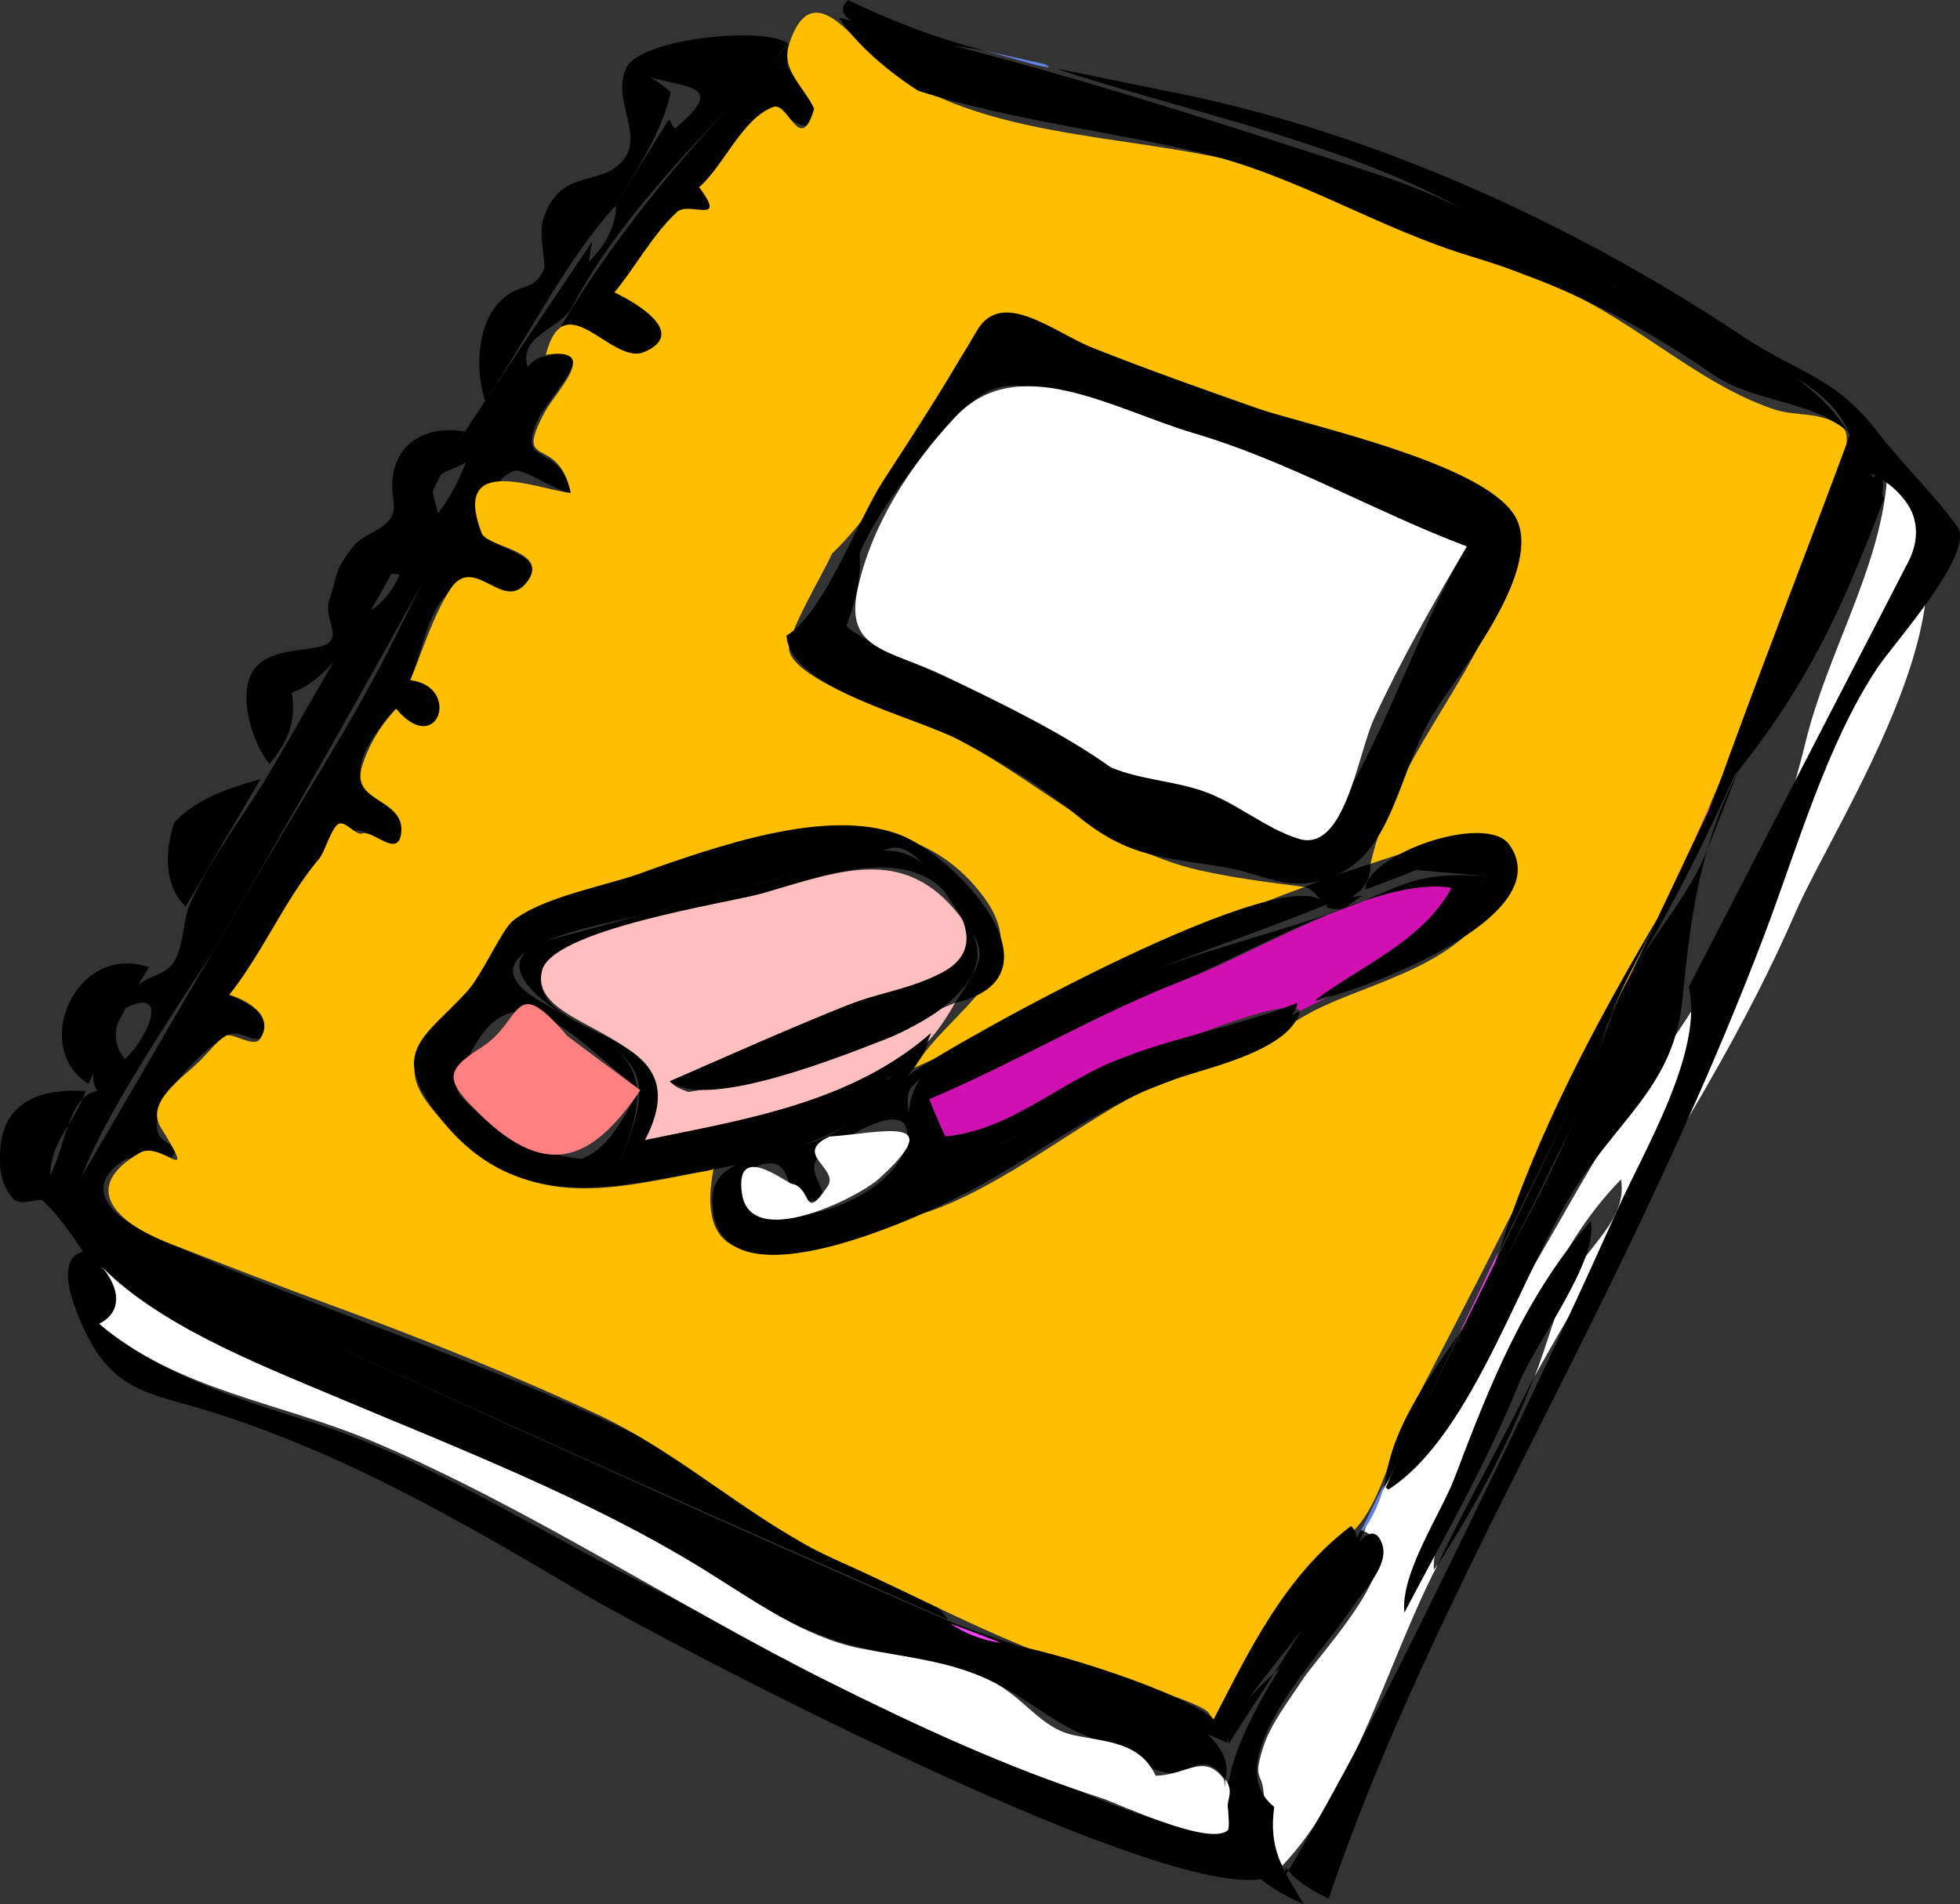 <?xml version="1.0" encoding="UTF-8" standalone="no"?>
<!-- Generator: Adobe Illustrator 12.0.0, SVG Export Plug-In . SVG Version: 6.00 Build 51448)  --><svg height="396.514" id="Layer_1" inkscape:version="0.42" sodipodi:docbase="F:\openclip\svg da inviare" sodipodi:docname="blocco notes.svg" sodipodi:version="0.32" space="preserve" style="overflow:visible;enable-background:new 0 0 408.087 396.514;" version="1.1" viewBox="0 0 408.087 396.514" width="408.087" xmlns="http://www.w3.org/2000/svg" xmlns:cc="http://web.resource.org/cc/" xmlns:dc="http://purl.org/dc/elements/1.1/" xmlns:inkscape="http://www.inkscape.org/namespaces/inkscape" xmlns:rdf="http://www.w3.org/1999/02/22-rdf-syntax-ns#" xmlns:sodipodi="http://inkscape.sourceforge.net/DTD/sodipodi-0.dtd" xmlns:svg="http://www.w3.org/2000/svg">
  <rect x="0" y="0" width="408.087" height="396.514" fill="#333333" stroke="none"/>
  <defs id="defs104"/>
  <sodipodi:namedview bordercolor="#666666" borderopacity="1.0" id="base" inkscape:current-layer="Layer_1" inkscape:cx="204.04350" inkscape:cy="198.25700" inkscape:pageopacity="0.0" inkscape:pageshadow="2" inkscape:window-height="510" inkscape:window-width="787" inkscape:window-x="88" inkscape:window-y="116" inkscape:zoom="0.90791244" pagecolor="#ffffff"/>
  <path d="M263.635,389.274c-4.877-2.141-7.498-6.867-8.169-12.066  c0.801,10.164-29.101-3.799-33.849-5.445c-31.146-10.799-59.23-27.699-88.482-42.447c-22.708-11.448-44.76-25.854-69.057-33.414  c-14.932-4.646-31.329-9.949-43.439-20.233c5.717-2.839,3.715-8.899-0.371-12.81c15.942,17.017,44.76,26.297,65.652,34.652  c29.886,11.952,56.258,32.135,86.121,43.432c11.286,4.269,23.423,3.762,34.418,9.164c8.522,4.188,12.291,8.561,20.977,11.881  c6.475,2.476,14.689,9.748,20.048,6.403c3.538-2.208,5.918-0.379,7.61,2.136c4.411-15.359-44.477-27.279-57.731-33.043  c-40.312-17.53-80.851-35.864-120.996-54.237c-20.918-9.573-40.085-18.646-59.39-31.066c-6.733-4.332,23.817-47.942,28.008-55.125  c23.477-40.237,46.021-80.566,67.904-121.693c0.097-0.182-1.802,1.511-2.59,2.235c-3.451-7.684,6.152-8.649,8.849-13.744  c11.069-20.907,29.2-37.234,44.984-54.756c-4.477-3.583-28.989-1.374-33.414,4.456c6.283,5.921,23.746,1.624,9.84,13.179  c-0.715-0.447-0.799-1.472-1.3-1.856c-3.836,6.126-7.673,12.252-11.51,18.379c0.186,0.062,0.248,0,0.185-0.187  c0.034,0.234,0.368-0.176,0.372-0.185c-0.129,4.497-2.484,8.459-5.754,11.694c0.294-1.414,0.432-2.861,0.741-4.269  c-11.388,16.988-22.184,32.81-33.042,49.564c2.182-1.828,4.325-2.21,6.684-3.528c-1.362,3.799-3.296,7.35-5.756,10.582  c-0.598-3.1-1.438-3.772-0.928-7.054c-3.156,6.497-6.311,12.995-9.467,19.492c0.419,0.209,1.751,0.033,2.413,0.372  c-1.314,2.965-3.19,5.455-5.754,7.239c-0.281-0.51,0.127-1.576-0.187-2.042c-7.724,12.229-15.795,27.113-21.72,36.94  c-4.76,7.895-13.173,19.038-16.335,27.289c-0.992,2.589-1.002,7.934-2.97,11.139c-2.48,4.038-7.861,1.796-10.21,9.653  c9.644-4.765,4.569,6.529,0,10.581c-2.656-3.104-2.396-6.851,0-10.581c-2.711,5.62-8.847,12.599-5.754,17.263  c-6.136,0.779-6.743,12.27-9.839,17.451c0.255-7.224,4.936-10.574,7.425-17.451c-9.332-0.605-17.404,2.109-17.821,12.623  c-0.161,4.051,0.167,6.605,2.6,9.653c1.569,1.966,5.42-0.222,6.312,0.557c2.246,1.961,5.833,6.705,8.354,10.582  c-6.224,1.562-1.742,12.321,0.928,17.635c5.854,11.65,14.026,12.123,24.689,15.407c28.257,8.702,52.903,22.965,78.654,38.256  c15.628,9.279,138.077,73.994,145.406,56.604C265.856,389.49,264.876,389.416,263.635,389.274" id="path3" style="fill-rule:evenodd;clip-rule:evenodd;"/>
  <path d="M127.751,43.253c5.14-8.208,10.52-16.701,11.881-24.133c-2.339-1.99-6.066-4.423-8.912-5.569  c-3.806,6.521,3.275,14.01-0.741,19.492c-4.624,6.31-13.498,1.364-16.985,12.994c-0.812,2.706,0.713,9.047,0.278,10.023  c-2.294,5.154-5.302,2.366-9.653,7.24c-4.371,4.897-4.647,14.152-2.6,20.235C109.766,70.489,117.543,54.71,127.751,43.253" id="path5"/>
  <path d="M116.798,67.942c6.277-0.561,13.145,7.94,18.193,5.197  c7.965-4.328-2.853-10.257-7.055-12.251c4.435-5.338,7.896-11.961,12.994-16.707c2.557-2.38,10.688,2.91,4.641-5.198  c3.773-3.289,6.705-7.239,9.561-11.325c3.963-5.668,7.146-1.943,8.633-2.785c1.193-0.675,4.979,4.408,5.939-2.041  c0.936-6.289-8.667-5.872-5.011-13.366c-0.187,0.063-0.249,0-0.187-0.186c-0.185,0.062-0.247,0-0.185-0.186  C146.406,27.416,129.751,46.139,116.798,67.942" id="path7" style="fill-rule:evenodd;clip-rule:evenodd;"/>
  <path d="M159.865,314.092c-40.274-25.834-86.013-37.383-128.922-57.175  c-6.514-3.005-14.373-9.095-5.291-15.223c2.462-1.661,8.005,1.196,8.539,0.743c6.318-5.355-2.282-2.491-1.485-8.91  c0.856-6.905,10.607-15.489,14.294-17.821c3.31-2.094,6.603,3.476,9.097-1.485c1.193-2.374-6.888-6.603-8.354-7.054  c6.66-8.395,12.565-17.153,17.729-26.545c3.679-6.691,4.226-5.906,8.631-7.612c2.242-0.869,8.475,5.939,9.375,0.837  c1.103-6.253-8.158-7.569-8.447-13.088c-0.226-4.311,4.718-10.259,7.425-13.179c8.652,10.397,13.709-4.618,2.971-5.941  c2.02-4.848,3.699-14.223,7.61-17.822c6.024-5.544,11.811,2.481,16.15-2.042c5.943-6.193-6.457-7.306-7.61-10.025  c-1.41-3.323,0.579-12.494,5.754-13.736c1.692-0.406,8.771,4.399,11.51,4.641c-2.282-11.069-11.744-4.971-6.684-15.594  c1.95-4.094,14.791-17.035,0.372-12.623c-5.028,1.539-8.841,15.313-10.838,19.319c-6.463,12.966-12.926,25.933-19.389,38.899  c-8.921,17.897-20.1,34.892-30.171,52.153c-12.688,21.744-25.375,43.489-38.062,65.233c-2.273,3.896,50.495,27.8,54.011,29.409  c42.941,19.652,86.07,38.797,129.285,57.844C188.312,323.992,168.196,328.376,159.865,314.092" id="path9" style="fill-rule:evenodd;clip-rule:evenodd;"/>
  <path d="M197.735,338.04c3.164,2.126,6.799,3.527,10.582,4.084  C205.517,340.889,197.579,338.046,197.735,338.04" id="path11" style="fill-rule:evenodd;clip-rule:evenodd;fill:#FF40FF;"/>
  <path d="M311.9,260.817c-2.66,5.569-5.321,11.138-7.981,16.707C307.25,272.534,310.616,266.052,311.9,260.817  " id="path13" style="fill:#FF40FF;"/>
  <path d="M356.453,166.7c-3.775,8.168-7.55,16.336-11.325,24.504  C349.932,183.208,353.635,175.391,356.453,166.7" id="path15" style="fill-rule:evenodd;clip-rule:evenodd;fill:#FF40FF;"/>
  <path d="M384.669,89.847C385.89,90.817,384.891,90.023,384.669,89.847" id="path17" style="fill-rule:evenodd;clip-rule:evenodd;fill:#FF40FF;"/>
  <path d="M392.835,100.428c-1.638,18.399-12.409,35.727-16.864,53.958  c-6.161,25.216-15.226,44.402-30.101,65.591c-13.75,19.587-24.015,40.556-36.755,60.701c-7.444,11.771-21.539,26.041-25.061,38.241  c10.831,4.429-9.284,25.425-12.81,30.814c-2.745,4.196-6.613,9.126-8.167,13.923c-2.308,7.126-0.372,5.2,0,9.469  c0.294,3.372,1.825,12.738,3.897,15.407c15.216-16.028,22.212-43.232,32.302-62.56c-0.124-0.107-0.363,0.539-0.372,0.557  c-0.067-0.236-0.371,0.441-0.372,0.372c-0.377-8.477,7.446-20.396,10.602-27.97c7.816-18.761,13.817-38.421,28.382-53.338  c1.37,8.25-6.913,13.899-10.395,20.604c-3.251,6.263-4.935,13.846-7.612,20.42c17.981-32.451,39.341-62.159,54.206-96.343  C382.383,170.345,416.997,119.375,392.835,100.428" id="path19" style="fill-rule:evenodd;clip-rule:evenodd;fill:#FFFFFF;"/>
  <path d="M169.519,22.647c-2.95,9.911-5.353-1.566-8.539-0.37c-6.457,2.424-10.309,12.261-15.409,16.707  c6.048,8.108-2.084,2.817-4.641,5.198c-5.098,4.746-8.56,11.369-12.994,16.707c4.843,2.297,15.287,8.593,6.127,12.438  c-6.744,2.831-16.532-14.634-20.419,0.557c11.69-1.727,2.129,7.549-0.187,11.879c-6.724,12.568,2.77,4.213,5.384,16.894  c-6.297-0.556-25.073-8.749-18.563,8.354c1.16,3.048,14.71,3.667,9.282,10.395c-4.951,6.136-10.94-6.354-15.872,1.392  c-3.682,5.782-5.637,12.546-8.26,18.843c10.738,1.323,5.681,16.338-2.971,5.941c-3.283,3.541-5.757,7.631-7.146,12.251  c-2.257,7.508,9.508,6.416,8.168,14.016c-0.834,4.73-5.909-1.084-8.075-0.278c-1.295,0.481-3.372-2.579-4.826-2.043  c-1.483,0.546-2.97,5.929-4.084,7.241c-7.11,8.37-11.775,19.611-18.749,28.401c5.707,1.757,9.083,5.435,6.311,9.282  c-1.256,1.743-5.799-1.537-7.054-0.743c-1.969,1.246-2.688,2.505-5.569,5.384c-3.259,3.257-11.224,8.378-7.982,13.645  c8.086,13.137,0.132,2.764-4.27,5.29c-12.378,7.103-5.641,14.393,6.404,19.028c11.114,4.276,22.134,8.611,33.321,12.715  c18.764,6.883,37.335,14.277,55.441,22.753c18.055,8.45,32.784,22.785,50.185,30.524c15.31,6.809,28.682,14.173,44.365,20.048  c5.277,1.977,30.722,8.813,32.766,11.603c0.34,0.464,0.681,0.928,1.021,1.392c8.387-16.328,18.186-27.51,29.517-39.725  c5.628-6.067,7.4-16.855,11.88-25.432c19.19-36.746,38.035-74.23,55.849-111.869c10.055-21.245,18.314-43.477,26.224-65.619  c1.615-4.524,11.065-23.56,7.59-26.34c-4.568-3.654-9.42-2.191-14.48-3.898c-16.961-5.721-30.593-20.311-48.286-26.662  c-20.706-7.432-40.103-18.634-61.237-24.295c-24.956-6.684-58.03-4.95-78.06-22.739c-5.096-4.525-12.883-16.07-17.356-2.414  C162.518,14.603,167.408,18.028,169.519,22.647 M173.231,115.279c12.373-11.869,19.305-29.097,28.216-43.067  c7.784-12.204,13.564-4.694,26.36,0.372c14.705,5.821,29.698,10.822,44.563,16.203c18.26,6.61,49.147,9.759,41.014,33.362  c-7.037,20.418-23.103,36.042-28.03,57.731c10.759-3.587,36.576-12.793,25.617,7.612c-8.013,14.919-28.445,17.36-40.099,24.502  c-11.554,7.082-24.293,10.442-36.198,16.986c-14.053,7.726-32.838,23.021-48.821,25.153c-11.147,1.487-42.885,18.721-37.312-10.582  c-20.296,3.788-37.59,9.188-54.206-7.795c-11.401-11.653-9.777-14.749-0.743-24.876c10.323-11.572,12.999-19.065,27.66-24.504  c24.316-9.02,63.908-26.145,83.535,0.372c11.415,15.421-7.219,23.487-14.479,35.642c27.315-12.062,53.151-27.534,81.308-37.684  c-7.645-0.968-15.224-1.942-22.092-3.527c-19.308-4.455-32.604-18.067-50.028-27.195c-7.259-3.803-33.497-11.281-35.177-18.47  C163.569,132.294,171.305,119.701,173.231,115.279" id="path21" style="fill:#FFBF00;"/>
  <path d="M217.598,13.366c-4.146-0.928-8.292-1.856-12.438-2.785  C208.501,11.412,221.604,15.573,217.598,13.366" id="path23" style="fill:#6381DE;"/>
  <path d="M288.139,309.266c-1.756,3.014-3.063,6.415-4.827,9.467  c0.107-0.09,0.467-0.062,0.371,0.187C285.609,316.519,287.715,311.905,288.139,309.266" id="path25" style="fill-rule:evenodd;clip-rule:evenodd;fill:#6381DE;"/>
  <path d="M324.151,240.767c4.585-8.435,7.576-17.778,10.397-26.917c-13.477,30.204-28.388,59.018-42.696,88.734  C302.772,282.168,314.253,261.654,324.151,240.767" id="path27"/>
  <path d="M351.625,205.497c3.126,13.41-9.277,34.026-14.654,45.976c-7.637,16.969-15.419,33.83-23.585,50.554  c-14.71,30.124-29.099,60.924-46.409,89.663c0.087-0.173,0.679-2.375,0.743-2.785c2.288,3.072,5.567,4.821,8.91,6.497  c15.596-46.069,40.539-90.241,61.598-134.005c10.704-22.245,20.44-43.818,29.178-66.853c6.705-17.675,12.93-39.628,23.451-55.409  c3.624-5.436,20.574-24.112,16.645-29.517c-5.045-6.939-11.303-12.836-16.521-19.584c-9.164-11.853-16.23-12.058-28.299-20.104  c-35.427-23.618-77.367-42.671-119.267-50.871c-7.874-1.541-15.694-3.333-23.59-4.765c26.633,8.75,56.684,14.76,81.614,27.596  c18.211,9.376,36.422,18.752,54.633,28.129c9.346,4.812,24.244,9.18,28.782,19.828c6.749,15.834-17.865,55.087-25.81,71.933  c-6.464,13.707-12.87,27.185-19.299,40.932c20.373-32.998,32.23-69.44,49.749-104.14c9.643,4.708,11.145,12.008,7.82,18.445  C382.085,146.51,366.855,176.003,351.625,205.497" id="path29"/>
  <path d="M176.572,0c-7.148,6.826,23.416,9.415,28.588,10.582  C195.246,8.052,185.763,4.486,176.572,0" id="path31" style="fill-rule:evenodd;clip-rule:evenodd;"/>
  <path d="M355.896,175.795c-3.401,9.495-10.2,16.989-15.315,25.524  c-5.944,9.917-8.292,21.111-12.717,31.652c-11.122,26.499-27.879,50.488-39.354,76.852c0.229,0.065,0.414,0.189,0.559,0.372  c18.012-11.574,27.939-46.67,40.096-64.601c9.498-14.009,19.475-20.563,21.163-37.684c1.646-16.679,3.416-30.513,10.864-45.922  c3.411-7.056,36.792-59.998,29.976-62.86C385.374,96.696,359.252,168.105,355.896,175.795" id="path33" style="fill-rule:evenodd;clip-rule:evenodd;"/>
  <path d="M392.28,103.769c-2.352-4.455-4.702-8.911-7.054-13.366c-9.425,25.517-19.461,50.864-28.589,76.481  C374.363,146.318,382.707,129.435,392.28,103.769" id="path35"/>
  <path d="M334.548,213.665c2.523-7.337,7.175-15.181,10.579-22.46  c-13.011,22.072-25.351,45.076-33.042,69.613C319.642,245.174,327.817,229.659,334.548,213.665" id="path37" style="fill-rule:evenodd;clip-rule:evenodd;"/>
  <path d="M191.238,18.935c19.09,6.06,38.686,8.208,58.103,12.715  c20.64,4.791,37.304,15.851,57.106,21.792c18.335,5.501,34.49,13.748,50.189,24.525c8.536,5.86,20.719,5.433,28.032,11.879  c-9.586-15.719-33.381-22.29-48.971-30.317c-16.115-8.297-31.697-17.581-48.929-23.242c-37.39-12.284-73.719-23.926-112.054-32.575  C178.52,9.683,185.874,15.556,191.238,18.935" id="path39" style="fill-rule:evenodd;clip-rule:evenodd;"/>
  <path d="M303.918,277.524c-6.497,9.601-14.434,20.035-15.594,31.928C293.813,298.999,298.777,288.203,303.918,277.524" id="path41"/>
  <path d="M334.548,213.665c1.732-3.651,3.465-7.302,5.197-10.953C337.714,205.967,335.487,210.885,334.548,213.665" id="path43"/>
  <path d="M288.139,309.266c-0.21,0.34,3.107-4.786,3.713-6.682C290.845,304.823,289.077,307.593,288.139,309.266" id="path45"/>
  <path d="M271.618,339.711c1.933-2.991,3.735-6.052,5.197-9.282  c-3.837,6.002-7.673,12.003-11.51,18.005C268.125,345.937,270.104,342.726,271.618,339.711" id="path47" style="fill-rule:evenodd;clip-rule:evenodd;"/>
  <path d="M36.233,171.341c-1.857,5.949-2.226,12.772,2.414,17.448  c5.198-8.848,10.396-17.697,15.594-26.545C47.656,164.03,40.569,166.542,36.233,171.341" id="path49" style="fill-rule:evenodd;clip-rule:evenodd;"/>
  <path d="M31.036,201.414c-15.058-5.238-24.86,16.494-12.623,24.317C22.389,217.488,26.123,209.157,31.036,201.414" id="path51"/>
  <path d="M60.738,144.237c14.856-4.901,27.504-41.263,36.012-54.39  c-10.4-1.641-16.436,4.795-14.85,14.294c1.026,6.146-5.546,6.096-8.354,9.653c-3.938,4.988-3.22,5.699-5.013,11.323  c-1.302,4.084,3.783,8.418-2.413,9.653c-3.974,0.792-9.47,0.747-12.529,3.806c-4.759,4.76-1.13,16.188,2.506,20.511  C60.188,154.23,61.712,149.882,60.738,144.237" id="path53" style="fill-rule:evenodd;clip-rule:evenodd;"/>
  <path d="M265.305,376.28c-12.051-9.661,9.28-30.971,16.15-41.396c2.399-3.642,7.88-8.923,6.313-13.366  c-2.871-8.14-10.861,9.223-12.438,11.882c-10.641,17.941-37.052,49.243-3.897,63.115  C267.048,389.125,264.093,385.145,265.305,376.28" id="path55"/>
  <path d="M281.271,317.805c-13.604,10.256-20.988,25.483-28.589,40.282  c-5.845-5.621-34.525-14.703-44.365-15.964c15.717,6.931,31.433,13.861,47.149,20.792  C256.287,352.762,288.919,324.043,281.271,317.805" id="path57" style="fill-rule:evenodd;clip-rule:evenodd;"/>
  <path d="M276.815,330.429c2.66-3.679,5.235-7.447,7.24-11.51c-0.115,0.112-0.436,0.043-0.372-0.187c-0.124,0-0.247,0-0.371,0  C281.165,322.644,279.046,326.55,276.815,330.429" id="path59"/>
  <path d="M255.654,359.944c-0.059,1.056-0.107,2.272,0.185,3.156  c3.155-4.889,6.312-9.777,9.467-14.666C261.52,351.725,257.899,355.632,255.654,359.944" id="path61" style="fill-rule:evenodd;clip-rule:evenodd;"/>
  <path d="M163.765,132.357c0.607,11.018,26.574,16.828,35.733,21.626  c9.089,4.762,16.758,9.304,24.783,15.871c10.88,8.904,18.075,8.627,30.814,10.768c8.834,1.484,13.639,5.88,23.391,1.484  c11.674-5.262,12.806-21.882,20.048-33.599c5.175-8.372,22.015-28.704,17.451-39.912c-4.891-12.013-44.627-20.074-56.063-24.132  c-10.753-3.816-21.505-7.681-32.114-11.881c-8.307-3.289-19.164-12.71-24.411-3.712c-6.518,11.175-12.543,20.569-19.584,31.373  C178.699,108.09,171.523,127.752,163.765,132.357 M178.985,115.279c3.596-8.828,12.031-19.083,18.193-26.267  c9.093-10.602,13.479-10.266,26.73-5.662c27.632,9.6,54.102,20.104,81.494,30.444c-10.192,17.345-16.463,37.764-26.731,54.576  c-5.107,8.361-4.463,7.396-13.923,3.528c-5.385-2.202-9.889-5.783-15.592-7.61c-15.986-5.123-28.153-11.846-43.619-19.328  c-3.667-1.775-29.933-12.99-29.244-14.83C178.113,125.272,179.368,120.479,178.985,115.279" id="path63" style="fill-rule:evenodd;clip-rule:evenodd;"/>
  <path d="M231.334,159.831c6.106,2.521,12.695,2.749,18.936,4.827  c7.194,2.396,13.03,7.834,20.141,10.024c9.588,2.953,12.225-17.532,15.686-25.061c5.658-12.307,12.449-24.158,19.307-35.827  c-19.173-7.238-37.203-17.791-56.805-23.576c-16.828-4.966-36.696-17.309-49.75-3.341c-9.542,10.21-17.322,22.465-20.233,35.549  c-2.93,13.164,6.443,12.72,18.37,18.491C208.707,146.589,221.169,152.568,231.334,159.831" id="path65" style="fill-rule:evenodd;clip-rule:evenodd;fill:#FFFFFF;"/>
  <path d="M319.51,286.434c-6.435,13.335-13.953,26.111-20.232,39.539  C307.312,313.499,314.335,300.346,319.51,286.434" id="path67" style="fill-rule:evenodd;clip-rule:evenodd;"/>
  <path d="M331.205,254.32c-13.683,15.45-21.12,34.328-28.332,53.387  c-2.799,7.394-11.372,20.004-10.464,28.105c7.975-15.241,17.25-31.279,23.761-47.522  C319.648,279.613,332.913,262.563,331.205,254.32" id="path69" style="fill-rule:evenodd;clip-rule:evenodd;"/>
  <path d="M240.616,369.783c-3.31-7.117-10.363-7.007-17.077-8.445  c-6.949-1.489-10.292-7.897-17.078-11.231c-8.733-4.291-18.092-4.99-27.406-6.854c-11.762-2.354-22.561-10.259-32.588-16.452  c-23.882-14.75-51.499-25.349-77.437-36.295c-15.572-6.572-36.791-14.871-48.76-27.646c4.085,3.91,6.088,9.971,0.371,12.81  c16.357,13.891,37.836,16.38,56.99,24.502c32.577,13.813,63.121,34.166,94.859,50.03c18.423,9.208,37.184,17.865,56.805,24.224  c3.302,1.07,22.669,10.213,26.36,6.684c0.681-0.65-0.575-10.307-0.929-10.767C250.613,364.986,246.936,369.694,240.616,369.783" id="path71" style="fill-rule:evenodd;clip-rule:evenodd;fill:#FFFFFF;"/>
  <path d="M255.466,377.023c0.164-2.788,1.417-4.019-0.371-6.497  C255.077,372.621,255.378,375.583,255.466,377.023" id="path73" style="fill-rule:evenodd;clip-rule:evenodd;fill:#FFFFFF;"/>
  <path d="M143.345,227.403c-1.497-0.57-2.758-0.97-3.899-2.229  c12.075-5.272,24.201-10.577,36.386-15.594c6.22-2.561,32.275-7.091,25.152-17.264c-11.766-16.805-25.425-11.106-42.231-6.312  c-7.776,2.219-43.382,7.004-45.852,15.965c-3.711,13.466,33.777,12.077,21.348,35.455c20.915-4.286,42.987-7.768,59.588-22.275  c-0.02,0.368-0.643,1.441-0.557,1.671c2.162-2.345,3.98-5.155,5.569-7.981C180.811,216.203,163.06,224.257,143.345,227.403" id="path75" style="fill-rule:evenodd;clip-rule:evenodd;fill:#FFBFBF;"/>
  <path d="M190.31,222.39c1.262-1.835,2.384-3.374,2.969-5.569c-2.97,2.784-5.94,5.569-8.91,8.354  C186.346,224.27,188.397,223.425,190.31,222.39" id="path77"/>
  <path d="M161.722,232.6c-10.829,2.97-21.657,5.94-32.486,8.91c8.335-20.692,1.086-22.461-16.818-33.027  c-18.809-11.1,15.289-16.338,21.075-17.891c17.341-4.655,34.683-9.309,52.024-13.963c4.824-1.295,10.496,8.217,12.474,11.081  c7.495,10.85,8.087,10.089,0.858,21.129c23.76-5.501,0.134-30.68-11.694-35.086c-15.264-5.686-38.658,2.729-53.111,7.914  c-7.663,2.75-20.981,5.054-27.268,10.093c-2.321,1.86-6.375,11.304-9.653,14.851c-8.69,9.401-15.719,12.121-6.775,24.503  c8.632,11.951,19.221,16.66,33.321,16.15c7.581-0.274,15.542-2.154,23.762-3.527C149.691,243.36,158.426,234.283,161.722,232.6   M121.069,241.325c-7.491-0.695-14.189-3.838-20.049-8.446c-8.257-6.492-6.249-6.667-3.527-12.531  c9.733-20.974,23.105-2.74,35.827,6.684C129.736,232.278,127.367,238.857,121.069,241.325" id="path79"/>
  <path d="M192.908,180.623c-7.565-7.773-20.051-0.596-28.664,1.716  c-16.328,4.382-32.655,8.765-48.982,13.146c-13.61,3.653-5.102,11.666,3.742,16.885c15.429,9.105,17.064,12.179,10.232,29.141  c14.289-3.896,56.784-9.233,64.6-26.36c-16.601,14.508-38.673,17.989-59.588,22.275c12.814-24.103-23.825-20.091-21.533-34.898  c1.375-8.888,38.72-14.434,46.037-16.521c12.819-3.657,34.257-12.346,41.581,5.383c5.194,12.574-13.389,13.814-22.914,17.566  c-12.769,5.03-25.396,10.728-37.974,16.22c7.686,6.249,36.447-5.494,45.295-8.91c3.015-1.164,8.593-4.136,11.138-6.127  C209.722,199.304,202.324,192.996,192.908,180.623" id="path81" style="fill-rule:evenodd;clip-rule:evenodd;"/>
  <path d="M118.098,215.707c-11.549-13.446-9.027-3.104-18.006,2.507  c-7.777,4.859-7.157,6.919-0.371,13.644c14.852,14.717,24.263,8.843,33.599-4.826C128.239,223.267,123.134,219.522,118.098,215.707" id="path83" style="fill-rule:evenodd;clip-rule:evenodd;fill:#FF8080;"/>
  <path d="M302.247,184.892c-14.661-2.59-40.56,13.358-54.576,18.748  c-18.712,7.197-35.801,17.47-54.204,25.248c0.852,2.188,2.439,5.919,3.341,7.797c16.091-1.609,29.216-14.149,44.645-18.564  c6.11-1.748,26.234-10.636,29.237-7.611c1.856-0.928,3.713-1.856,5.569-2.784c-0.511,0.101-2.226,0.86-2.6,0.743  C283.393,200.941,296.133,196.218,302.247,184.892" id="path85" style="fill-rule:evenodd;clip-rule:evenodd;fill:#D010B1;"/>
  <path d="M208.13,238.168c-2.83,0.552-11.908,4.028-14.294,2.785c-3.41-1.776-6.467-12.305-3.898-14.758  c8.862-8.46,24.723-12.672,35.718-17.869c16.349-7.729,33.676-13.085,50.417-19.907c-6.511-10.743-76.912,28.337-86.878,35.455  c-5.895,4.211-10.19,9.365-16.892,12.716c-8.43,4.216-23.543,3.251-23.948,12.717c-1.062,24.819,42.773,4.117,50.68,0.185  c16.378-8.146,29.479-19.655,47.335-25.339c7.235-2.303,22.386-5.924,24.318-13.645C250.365,221.104,229.333,229.444,208.13,238.168   M155.596,251.164c-1.637-4.062-0.224-8.91,4.919-8.91c4.242,0,3.53,7.269,6.034,7.61c9.635,1.314,1.22-4.4,3.341-8.169  c0.905-1.608,18.248-13.792,18.941-6.001C189.86,247.252,166.324,257.734,155.596,251.164" id="path87"/>
  <path d="M294.822,181.179c5.074,0.433,10.147,0.866,15.222,1.299c-11.083,9.605-20.787,18.538-33.785,25.246  c7.428-1.778,48.519-16.64,38.055-31.743c-4.819-6.956-29.87,1.983-30.073,9.282C287.595,183.982,292.183,182.33,294.822,181.179" id="path89"/>
  <path d="M276.073,188.419c5.151-0.65,9.416-3.173,9.282-8.54c-4.628,1.477-9.257,2.939-13.737,4.827  C273.973,185.428,274.326,187.212,276.073,188.419" id="path91"/>
  <path d="M190.31,222.39c-11.06,5.843-37.837,7.531-41.768,21.161C164.309,240.402,180.029,235.59,190.31,222.39" id="path93"/>
  <path d="M161.722,232.6c7.573-2.047,16.236-3.091,22.647-7.426  C177.13,228.173,169.03,229.159,161.722,232.6" id="path95" style="fill-rule:evenodd;clip-rule:evenodd;"/>
  <path d="M310.043,182.479c-14.954-1.108-17.609,1.822-28.217,5.941c-14.367,5.579-33.112,9.659-49.008,16.521  c-10.574,4.564-33.514,10.715-40.839,19.307c-3.223,3.779-4.903,13.186,1.856,16.707c3.444,1.794,14.386-2.823,18.458-4.498  c8.043-3.311,57.174-18.146,57.839-27.616c-12.483,4.936-26.085,7.126-38.427,12.251c-11.881,4.934-21.628,14.267-34.898,15.594  c-0.901-1.878-2.489-5.609-3.341-7.797c17.602-7.439,33.952-17.33,51.791-24.319c14.39-5.638,41.888-22.344,56.989-19.676  c-6.005,11.125-19.484,16.601-28.401,23.389C288.006,204.3,299.045,192.01,310.043,182.479" id="path97"/>
  <path d="M283.683,186.563c-0.138-0.052-4.241,0.163-7.61,2.042  c0.029,0.015,0.432,0.192,0.186,0.372C280.067,190.154,280.858,188.086,283.683,186.563" id="path99" style="fill-rule:evenodd;clip-rule:evenodd;"/>
  <path d="M172.675,236.684c-7.77,3.694,2.219,6.602-0.372,10.395  c-5.197,7.608-3.101,0.266-7.425-0.556c-1.226-0.232-11.981-8.983-10.395,2.041c1.732,12.036,24.184,0.86,28.586-3.156  C197.907,231.873,183.172,235.98,172.675,236.684" id="path101" style="fill-rule:evenodd;clip-rule:evenodd;fill:#FFFFFF;"/>
</svg>
